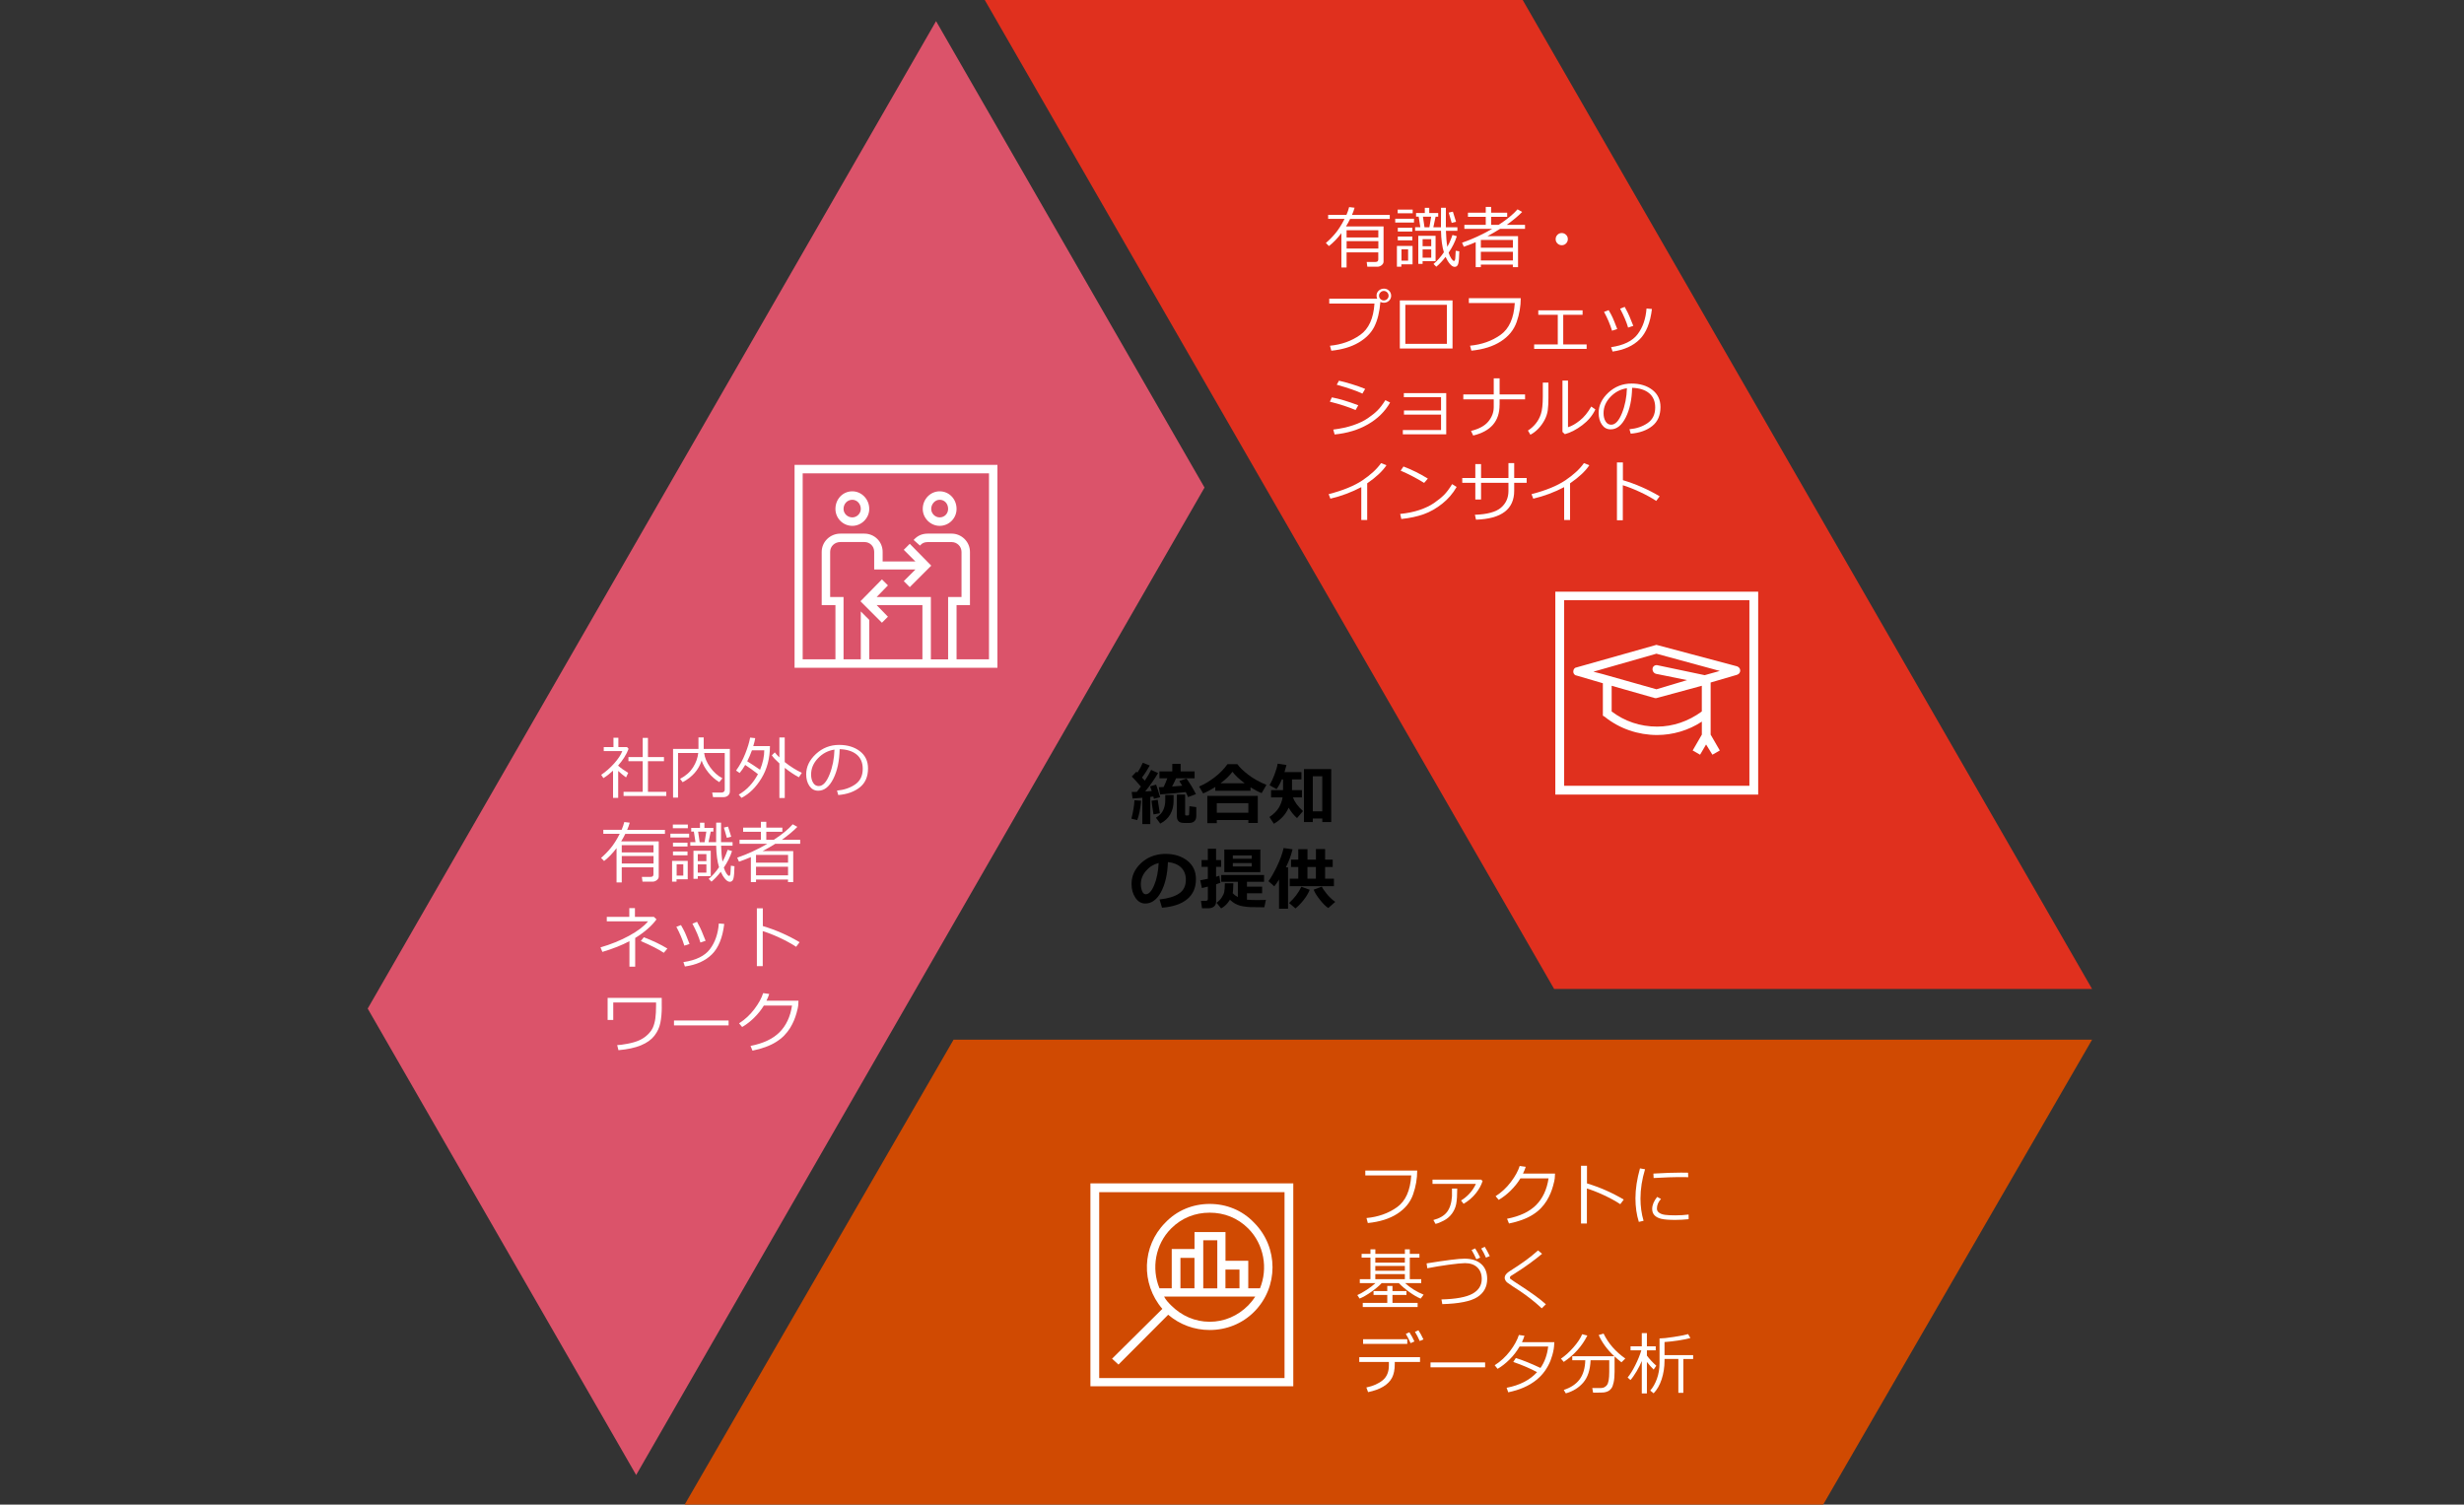 <?xml version="1.0" encoding="utf-8"?>
<!-- Generator: Adobe Illustrator 26.5.0, SVG Export Plug-In . SVG Version: 6.00 Build 0)  -->
<svg version="1.1" xmlns="http://www.w3.org/2000/svg" xmlns:xlink="http://www.w3.org/1999/xlink" x="0px" y="0px"
	 viewBox="0 0 583 356" style="enable-background:new 0 0 583 356;" xml:space="preserve">
<rect x="0" y="0" width="583" height="356" fill="#333333" stroke="none"/>
<style type="text/css">
	.st0{fill:#D04A02;}
	.st1{fill:#FFFFFF;}
	.st2{fill:#FFB600;}
	.st3{fill:#E0301E;}
	.st4{fill:#EB8C00;}
	.st5{fill:#DB536A;}
	.st6{fill:#D93954;}
	.st7{fill:#7D7D7D;}
	.st8{fill:#464646;}
	.st9{fill:#2D2D2D;}
	.st10{fill:#DEDEDE;}
	.st11{fill-rule:evenodd;clip-rule:evenodd;fill:#FFFFFF;}
</style>
<g id="template">
</g>
<g id="object">
	<g>
		<polygon class="st3" points="495,234 360.28,0 233,0 367.72,234 		"/>
	</g>
	<g>
		<polygon class="st0" points="162,356 431.38,356 495,246 225.62,246 		"/>
	</g>
	<g>
		<polygon class="st5" points="150.52,349 285,115.36 221.48,5 87,238.64 		"/>
	</g>
	<g>
		<path class="st11" d="M258,280c0,48,0,48,0,48c48,0,48,0,48,0c0-48,0-48,0-48H258L258,280L258,280z M303.93,326.06
			c-43.85,0-43.85,0-43.85,0c0-43.98,0-43.98,0-43.98c43.85,0,43.85,0,43.85,0V326.06L303.93,326.06L303.93,326.06z M264.64,322.87
			c11.76-11.79,11.76-11.79,11.76-11.79c2.77,2.36,6.22,3.61,9.82,3.61c4.01,0,7.75-1.53,10.51-4.3c5.81-5.83,5.81-15.26,0-21.09
			c-2.77-2.91-6.5-4.44-10.51-4.44s-7.75,1.53-10.51,4.44c-5.53,5.55-5.81,14.43-0.69,20.39c-11.9,11.79-11.9,11.79-11.9,11.79
			L264.64,322.87L264.64,322.87L264.64,322.87z M295.35,308.86c-2.49,2.5-5.67,3.88-9.13,3.88s-6.64-1.39-9.13-3.88
			c-0.55-0.55-1.24-1.25-1.66-2.08c1.8,0,1.8,0,1.8,0c5.39,0,5.39,0,5.39,0c2.07,0,2.07,0,2.07,0c3.32,0,3.32,0,3.32,0
			c1.94,0,1.94,0,1.94,0c5.39,0,5.39,0,5.39,0c1.66,0,1.66,0,1.66,0C296.46,307.61,295.9,308.3,295.35,308.86L295.35,308.86z
			 M284.7,295.54c0-2.08,0-2.08,0-2.08c3.32,0,3.32,0,3.32,0c0,4.86,0,4.86,0,4.86c0,6.52,0,6.52,0,6.52c-3.32,0-3.32,0-3.32,0
			V295.54L284.7,295.54L284.7,295.54z M293.27,304.83c-3.32,0-3.32,0-3.32,0c0-4.44,0-4.44,0-4.44c3.32,0,3.32,0,3.32,0V304.83
			L293.27,304.83L293.27,304.83z M282.62,304.83c-3.32,0-3.32,0-3.32,0c0-7.21,0-7.21,0-7.21c3.32,0,3.32,0,3.32,0V304.83
			L282.62,304.83L282.62,304.83z M277.09,290.68c2.49-2.5,5.67-3.75,9.13-3.75s6.64,1.25,9.13,3.75c3.73,3.75,4.7,9.43,2.77,14.15
			c-2.77,0-2.77,0-2.77,0c0-6.52,0-6.52,0-6.52c-5.39,0-5.39,0-5.39,0c0-6.8,0-6.8,0-6.8c-7.33,0-7.33,0-7.33,0
			c0,4.02,0,4.02,0,4.02c-5.39,0-5.39,0-5.39,0c0,9.29,0,9.29,0,9.29c-2.9,0-2.9,0-2.9,0C272.39,300.12,273.35,294.43,277.09,290.68
			L277.09,290.68z"/>
	</g>
	<g>
		<path class="st11" d="M368,140c0,48,0,48,0,48c48,0,48,0,48,0c0-48,0-48,0-48H368L368,140L368,140z M413.92,185.92
			c-43.83,0-43.83,0-43.83,0c0-43.92,0-43.92,0-43.92c43.83,0,43.83,0,43.83,0V185.92L413.92,185.92L413.92,185.92z M373,159.83
			c6.25,1.83,6.25,1.83,6.25,1.83c0,7.67,0,7.67,0,7.67c0.42,0.25,0.42,0.25,0.42,0.25c3.5,2.83,7.92,4.33,12.42,4.33
			c3.67,0,7.42-1.08,10.58-3.17c0,3.08,0,3.08,0,3.08c-2.17,3.75-2.17,3.75-2.17,3.75c1.75,1,1.75,1,1.75,1
			c1.42-2.42,1.42-2.42,1.42-2.42c1.5,2.42,1.5,2.42,1.5,2.42c1.75-1,1.75-1,1.75-1c-2.17-3.75-2.17-3.75-2.17-3.75
			c0-4.5,0-4.5,0-4.5c0-7.83,0-7.83,0-7.83c6.25-1.83,6.25-1.83,6.25-1.83c0.5-0.17,0.75-0.58,0.75-1c0-0.5-0.33-0.83-0.75-1
			c-19.08-5.08-19.08-5.08-19.08-5.08C373,157.92,373,157.92,373,157.92c-0.5,0.08-0.75,0.5-0.75,1
			C372.25,159.33,372.5,159.75,373,159.83L373,159.83z M392.08,171.92c-4,0-7.67-1.25-10.75-3.58c0-6.08,0-6.08,0-6.08
			c10.25,2.92,10.25,2.92,10.25,2.92l0,0c0.33,0,0.33,0,0.33,0c10.75-2.92,10.75-2.92,10.75-2.92c0,6.08,0,6.08,0,6.08
			C399.5,170.67,395.83,171.92,392.08,171.92L392.08,171.92z M391.92,154.67c15,4.08,15,4.08,15,4.08c-3.58,1-3.58,1-3.58,1
			c-11.08-2.33-11.08-2.33-11.08-2.33c-0.58-0.17-1.17,0.17-1.25,0.75c-0.08,0.58,0.25,1.08,0.75,1.25c7.42,1.5,7.42,1.5,7.42,1.5
			c-7.25,2.17-7.25,2.17-7.25,2.17c-12.67-3.58-12.67-3.58-12.67-3.58l0,0c-2.25-0.58-2.25-0.58-2.25-0.58L391.92,154.67
			L391.92,154.67L391.92,154.67z"/>
	</g>
	<g>
		<path class="st11" d="M188,110c0,48,0,48,0,48c48,0,48,0,48,0c0-48,0-48,0-48H188L188,110L188,110z M226.33,143.17
			c3.17,0,3.17,0,3.17,0c0-12.58,0-12.58,0-12.58c0-2.42-2-4.33-4.33-4.33c-5.67,0-5.67,0-5.67,0c-1.33,0-2.42,0.5-3.25,1.42
			c-0.08,0.08-0.08,0.08-0.08,0.08c1.5,1.33,1.5,1.33,1.5,1.33c0.08-0.08,0.08-0.08,0.08-0.08c0.42-0.5,1-0.75,1.75-0.75
			c5.67,0,5.67,0,5.67,0c1.25,0,2.33,1,2.33,2.33c0,10.67,0,10.67,0,10.67c-3.17,0-3.17,0-3.17,0c0,14.75,0,14.75,0,14.75
			c-4.08,0-4.08,0-4.08,0c0-14.75,0-14.75,0-14.75c-12.83,0-12.83,0-12.83,0c2.67-2.75,2.67-2.75,2.67-2.75
			c-1.42-1.42-1.42-1.42-1.42-1.42c-5.08,5.17-5.08,5.17-5.08,5.17c5.08,5.08,5.08,5.08,5.08,5.08c1.42-1.42,1.42-1.42,1.42-1.42
			c-2.67-2.75-2.67-2.75-2.67-2.75c10.83,0,10.83,0,10.83,0c0,12.83,0,12.83,0,12.83c-12.58,0-12.58,0-12.58,0c0-9.33,0-9.33,0-9.33
			c-2-2-2-2-2-2c0,11.33,0,11.33,0,11.33c-4.08,0-4.08,0-4.08,0c0-14.75,0-14.75,0-14.75c-3.17,0-3.17,0-3.17,0
			c0-10.67,0-10.67,0-10.67c0-1.33,1.08-2.33,2.42-2.33c5.67,0,5.67,0,5.67,0c1.33,0,2.33,1,2.33,2.33c0,4.17,0,4.17,0,4.17
			c9.75,0,9.75,0,9.75,0c-2.75,2.75-2.75,2.75-2.75,2.75c1.42,1.42,1.42,1.42,1.42,1.42c5.08-5.08,5.08-5.08,5.08-5.08
			c-5.08-5.17-5.08-5.17-5.08-5.17c-1.42,1.42-1.42,1.42-1.42,1.42c2.75,2.75,2.75,2.75,2.75,2.75c-7.75,0-7.75,0-7.75,0
			c0-2.25,0-2.25,0-2.25c0-2.42-1.92-4.33-4.33-4.33c-5.67,0-5.67,0-5.67,0c-2.42,0-4.42,1.92-4.42,4.33c0,12.58,0,12.58,0,12.58
			c3.25,0,3.25,0,3.25,0c0,12.83,0,12.83,0,12.83c-7.75,0-7.75,0-7.75,0c0-44,0-44,0-44c44.08,0,44.08,0,44.08,0c0,44,0,44,0,44
			c-7.67,0-7.67,0-7.67,0V143.17L226.33,143.17L226.33,143.17z M201.67,116.25c-2.25,0-4,1.83-4,4.17c0,2.17,1.75,4,4,4
			c2.17,0,4-1.83,4-4C205.67,118.08,203.83,116.25,201.67,116.25L201.67,116.25z M201.67,122.42c-1.17,0-2.08-0.92-2.08-2
			c0-1.25,0.92-2.17,2.08-2.17c1.08,0,2,0.92,2,2.17C203.67,121.5,202.75,122.42,201.67,122.42L201.67,122.42z M222.33,116.25
			c-2.17,0-4,1.83-4,4.17c0,2.17,1.83,4,4,4c2.25,0,4-1.83,4-4C226.33,118.08,224.58,116.25,222.33,116.25L222.33,116.25z
			 M224.33,120.42c0,1.08-0.83,2-2,2c-1.08,0-2-0.92-2-2c0-1.17,0.92-2.17,2-2.17C223.5,118.25,224.33,119.17,224.33,120.42
			L224.33,120.42z"/>
	</g>
	<g>
		<path class="st1" d="M326.12,59.71h-7.51v3.58h-1.23v-8.12c-0.94,1.26-1.93,2.27-2.95,3.05l-0.72-0.73
			c0.79-0.67,1.55-1.44,2.28-2.32c0.73-0.88,1.44-2,2.14-3.38h-3.88v-0.95h4.33c0.28-0.65,0.49-1.26,0.63-1.84l1.29,0.15
			c-0.15,0.55-0.35,1.12-0.61,1.7h8.94v0.95h-9.38c-0.31,0.62-0.63,1.22-0.98,1.78h8.89v8.32c0,0.32-0.15,0.6-0.45,0.84
			c-0.3,0.24-0.63,0.37-0.99,0.37h-2.4l-0.15-1.13h2.07c0.45,0,0.67-0.2,0.67-0.59V59.71z M326.12,56.18v-1.7h-7.51v1.7H326.12z
			 M318.62,58.81h7.51v-1.76h-7.51V58.81z"/>
		<path class="st1" d="M330.12,52.66v-0.9h4.44v0.9H330.12z M331.57,62.55v0.55h-1.05v-4.91h3.7v4.36H331.57z M330.7,50.47V49.6
			h3.55v0.87H330.7z M330.73,54.79v-0.9h3.44v0.9H330.73z M330.73,56.87v-0.9h3.44v0.9H330.73z M333.17,59h-1.57v2.68h1.57V59z
			 M342.76,59.78c0.17,0.56,0.38,1.03,0.63,1.4c0.25,0.37,0.46,0.56,0.63,0.56c0.14,0,0.24-0.14,0.29-0.41
			c0,0.01,0.02-0.23,0.05-0.71s0.06-0.9,0.07-1.29l0.85,0.13c-0.02,1.36-0.1,2.32-0.23,2.86s-0.42,0.82-0.86,0.82
			c-0.36,0-0.73-0.22-1.11-0.66s-0.73-1-1.05-1.7c-0.68,0.9-1.41,1.68-2.19,2.33l-0.66-0.66c0.84-0.68,1.66-1.6,2.45-2.76
			c-0.41-1.33-0.64-3.03-0.68-5.09h-6.12v-0.84h1.23l-0.39-2.5h-0.62V50.4h2.07v-1.22h1.05v1.22h2.12v0.88h-0.62l-0.53,2.5h1.8
			v-1.16c0-1.89,0-3.04,0.02-3.46h1.15l-0.01,4.62h2.73v0.84h-2.71c0.04,1.48,0.15,2.74,0.33,3.77l0.02-0.03
			c0.07-0.09,0.22-0.39,0.45-0.88s0.48-1.12,0.75-1.89l1.03,0.3C344.28,57.21,343.63,58.5,342.76,59.78z M336.6,61.8v0.63h-1.02
			v-6.64h4.09v6.01H336.6z M338.64,56.59h-2.04v1.66h2.04V56.59z M338.64,59.02h-2.04v1.96h2.04V59.02z M336.68,51.28l0.37,2.5h1.16
			l0.41-2.5H336.68z M343.48,52.74l-0.7-2.43l0.98-0.23l0.75,2.4L343.48,52.74z"/>
		<path class="st1" d="M357.96,62.6h-7.58v0.62h-1.22v-5.92c-0.81,0.35-1.75,0.71-2.81,1.08l-0.42-0.95
			c2.41-0.83,4.79-1.92,7.13-3.28h-6.58V53.2h5.06v-1.9h-4.21v-0.98h4.21v-1.37h1.27v1.37h3.8v0.98h-3.8v1.9h1.78
			c1.98-1.29,3.47-2.51,4.47-3.67l1.09,0.62c-0.79,0.83-1.95,1.8-3.46,2.92l-0.18,0.13h4.32v0.95h-5.9c-1.1,0.68-2.1,1.26-3,1.73
			h7.25v7.34h-1.23V62.6z M357.96,58.61v-1.83h-7.58v1.83H357.96z M350.38,61.62h7.58v-2.05h-7.58V61.62z"/>
		<path class="st1" d="M368.08,56.58c0-0.4,0.14-0.73,0.42-1.02s0.62-0.42,1.02-0.42s0.73,0.14,1.02,0.42s0.42,0.62,0.42,1.02
			c0,0.4-0.14,0.73-0.42,1.02s-0.62,0.42-1.02,0.42s-0.73-0.14-1.02-0.42S368.08,56.98,368.08,56.58z"/>
		<path class="st1" d="M326.61,71.44c-0.19,2.37-0.67,4.31-1.42,5.82c-0.75,1.51-2,2.78-3.74,3.8c-1.74,1.02-3.89,1.66-6.45,1.92
			l-0.32-1.18c2.72-0.26,5.1-1.11,7.14-2.55s3.16-3.91,3.39-7.42h-10.7v-1.16h11.35c-0.1-0.21-0.16-0.46-0.16-0.73
			c0-0.46,0.17-0.85,0.5-1.16c0.34-0.32,0.75-0.48,1.25-0.49c0.47,0,0.87,0.16,1.2,0.48c0.33,0.32,0.5,0.72,0.51,1.2
			c0,0.46-0.17,0.85-0.5,1.17c-0.33,0.32-0.74,0.48-1.21,0.49C327.14,71.63,326.86,71.57,326.61,71.44z M327.42,71.08
			c0.3,0,0.57-0.11,0.79-0.32c0.23-0.21,0.34-0.47,0.34-0.78c0-0.31-0.11-0.58-0.33-0.8c-0.22-0.22-0.49-0.34-0.8-0.34
			c-0.3,0-0.57,0.11-0.79,0.33c-0.22,0.22-0.34,0.48-0.34,0.79c0,0.3,0.11,0.57,0.33,0.79C326.85,70.97,327.11,71.08,327.42,71.08z"
			/>
		<path class="st1" d="M343.68,82.46h-12.47V71.08h12.47V82.46z M342.35,81.36v-9.24h-9.84v9.24H342.35z"/>
		<path class="st1" d="M359.82,70.56c0,1.89-0.32,3.77-0.97,5.63c-0.65,1.86-1.89,3.39-3.73,4.58s-4.17,1.92-6.98,2.2l-0.32-1.18
			c2.77-0.26,5.17-1.11,7.2-2.55c2.04-1.44,3.17-3.95,3.39-7.54h-10.87v-1.15H359.82z"/>
		<path class="st1" d="M375.41,82.55h-12.42v-1.05h5.59v-7.02h-4.61v-1.05h10.48v1.05h-4.58v7.02h5.54V82.55z"/>
		<path class="st1" d="M382.65,77.85l-1.23,0.4c-0.44-1.45-1.07-2.93-1.89-4.46l1.09-0.41c0.45,0.78,0.77,1.38,0.95,1.79
			C381.76,75.58,382.12,76.47,382.65,77.85z M390.86,73.11c-0.39,3.25-1.36,5.65-2.91,7.19c-1.55,1.54-3.68,2.5-6.4,2.88l-0.35-1.04
			c2.97-0.43,5.06-1.45,6.28-3.07c1.22-1.62,1.92-3.64,2.1-6.07L390.86,73.11z M386.45,77.1l-1.23,0.41
			c-0.36-1.27-0.99-2.76-1.89-4.47l1.09-0.43c0.59,1.09,0.96,1.82,1.1,2.2C385.66,75.19,385.97,75.95,386.45,77.1z"/>
		<path class="st1" d="M321.38,95.89l-0.64,1.13c-1.62-0.7-3.65-1.36-6.09-1.98l0.48-1.02C316.89,94.35,318.97,94.98,321.38,95.89z
			 M328.91,95.24c-1.21,2.12-2.95,3.84-5.24,5.16s-4.92,2.11-7.89,2.4l-0.32-1.16c1.77-0.22,3.34-0.56,4.72-1.03
			s2.53-1.02,3.46-1.66c0.93-0.64,1.69-1.24,2.27-1.82c0.58-0.57,1.21-1.39,1.88-2.45L328.91,95.24z M323.01,92.02l-0.66,1.11
			c-1.3-0.62-3.32-1.33-6.07-2.1l0.53-0.95c0.73,0.15,1.71,0.41,2.93,0.78S322.04,91.62,323.01,92.02z"/>
		<path class="st1" d="M342.19,102.76h-10.27v-1.01h9.04V98.1h-8.77v-0.98h8.77v-3.14h-8.8v-0.96h10.03V102.76z"/>
		<path class="st1" d="M354.81,95.81c0,3.83-2.08,6.24-6.24,7.24l-0.52-1.09c1.88-0.46,3.25-1.2,4.1-2.23
			c0.85-1.03,1.28-2.16,1.28-3.39V94.5h-7.2v-1.17h7.2v-3.82h1.39v3.82h6.02v1.17h-6.02V95.81z"/>
		<path class="st1" d="M366.37,94.1c0,1.23-0.05,2.23-0.16,3s-0.36,1.53-0.75,2.27s-0.88,1.42-1.46,2.04
			c-0.59,0.61-1.22,1.1-1.9,1.45l-0.58-0.99c0.65-0.4,1.25-0.93,1.8-1.59s0.98-1.43,1.27-2.33c0.3-0.9,0.45-2.27,0.45-4.12v-3.3
			h1.33V94.1z M377.48,96.88c-0.67,1.42-1.7,2.66-3.09,3.71s-2.77,1.77-4.13,2.14l-0.57-0.53V90.05h1.31v11.03
			c0.86-0.25,1.79-0.78,2.8-1.59c1.01-0.8,1.91-1.9,2.7-3.3L377.48,96.88z"/>
		<path class="st1" d="M385.84,102.61l-0.3-1.05c1.68-0.15,3.11-0.64,4.3-1.46c1.19-0.82,1.79-2.05,1.79-3.69
			c0-1.46-0.48-2.59-1.44-3.38s-2.3-1.22-4.02-1.27c-0.06,2.8-0.56,5.14-1.51,7.02s-2.14,2.81-3.56,2.81
			c-0.89,0-1.58-0.38-2.09-1.13c-0.51-0.75-0.76-1.67-0.76-2.75c0-1.79,0.77-3.39,2.31-4.82c1.54-1.42,3.37-2.14,5.48-2.14
			c1.98,0,3.62,0.5,4.91,1.49s1.93,2.35,1.93,4.07c0,1.96-0.65,3.46-1.95,4.49C389.62,101.84,387.93,102.44,385.84,102.61z
			 M384.94,91.86c-1.51,0.23-2.81,0.91-3.9,2.05c-1.09,1.14-1.63,2.42-1.63,3.86c0,0.76,0.16,1.41,0.48,1.93
			c0.32,0.53,0.76,0.79,1.33,0.79c0.97,0,1.82-0.91,2.55-2.73S384.88,93.98,384.94,91.86z"/>
		<path class="st1" d="M323.48,123.04h-1.39v-7.78c-2.29,1.21-4.72,2.12-7.31,2.73l-0.41-1.07c3.38-0.87,6.05-1.96,8-3.27
			s3.42-2.67,4.4-4.07l1.28,0.5c-0.95,1.42-2.47,2.84-4.56,4.28V123.04z"/>
		<path class="st1" d="M344.65,115.22c-0.88,1.53-2.01,2.85-3.41,3.96c-1.4,1.11-2.85,1.94-4.36,2.48
			c-1.51,0.54-3.28,0.93-5.32,1.14l-0.27-1.2c1.7-0.17,3.22-0.48,4.56-0.93c1.34-0.45,2.48-0.99,3.42-1.63
			c0.93-0.64,1.72-1.27,2.36-1.9c0.64-0.63,1.29-1.49,1.95-2.59L344.65,115.22z M337.84,113.24l-0.88,1.02
			c-1.86-1.15-3.71-2.11-5.56-2.9l0.67-0.98C334.01,111.11,335.93,112.06,337.84,113.24z"/>
		<path class="st1" d="M350.43,118.18h-1.36v-3.95h-3.09v-1.13h3.09v-3.3h1.36v3.3h6.48v-3.52h1.36v3.52h2.95v1.13h-2.95v1.89
			c0,4.36-3.01,6.65-9.04,6.84l-0.26-1.16c2.92-0.1,4.97-0.66,6.16-1.67s1.78-2.33,1.78-3.98v-1.92h-6.48V118.18z"/>
		<path class="st1" d="M371.48,123.04h-1.39v-7.78c-2.29,1.21-4.72,2.12-7.31,2.73l-0.41-1.07c3.38-0.87,6.05-1.96,8-3.27
			s3.42-2.67,4.4-4.07l1.28,0.5c-0.95,1.42-2.47,2.84-4.56,4.28V123.04z"/>
		<path class="st1" d="M392.69,117.43l-0.82,1.09c-1.08-0.72-2.38-1.43-3.88-2.13c-1.5-0.7-2.85-1.22-4.02-1.58v8.29h-1.39v-13.68
			h1.41v4.19C387.07,114.53,389.97,115.81,392.69,117.43z"/>
	</g>
	<g>
		<path class="st1" d="M335.32,276.97c0,1.89-0.32,3.77-0.97,5.63c-0.65,1.86-1.89,3.39-3.73,4.58s-4.17,1.92-6.98,2.2l-0.32-1.18
			c2.77-0.26,5.17-1.11,7.2-2.55c2.04-1.44,3.17-3.95,3.39-7.54h-10.87v-1.15H335.32z"/>
		<path class="st1" d="M350.79,279.44c-0.3,0.97-0.83,1.94-1.59,2.9c-0.76,0.96-1.73,1.8-2.9,2.5l-0.61-0.8
			c0.67-0.38,1.32-0.91,1.96-1.59c0.64-0.68,1.16-1.46,1.56-2.33h-10.27v-1.01h11.5L350.79,279.44z M344.79,281.21
			c0,1.59-0.08,2.81-0.24,3.65c-0.16,0.84-0.5,1.6-1.01,2.3c-0.51,0.69-1.16,1.25-1.96,1.66s-1.44,0.67-1.93,0.76l-0.5-0.91
			c1.46-0.39,2.53-1.01,3.21-1.88c0.68-0.87,1.08-2.12,1.19-3.77v-1.8H344.79z"/>
		<path class="st1" d="M361,276.08c-0.15,0.5-0.37,1.03-0.65,1.6h7.58l-0.06,1.09c-0.02,0.31-0.15,0.92-0.4,1.82
			c-0.16,0.58-0.36,1.16-0.6,1.74c-0.24,0.58-0.55,1.19-0.93,1.81s-0.85,1.21-1.39,1.77c-0.54,0.55-1.18,1.06-1.9,1.51
			c-0.72,0.46-1.56,0.86-2.51,1.21s-1.98,0.64-3.1,0.86l-0.46-1.12c3-0.58,5.29-1.66,6.86-3.23c1.57-1.57,2.56-3.67,2.96-6.32h-6.66
			c-0.61,1.01-1.38,1.97-2.29,2.87c-0.91,0.9-1.86,1.64-2.85,2.21l-0.73-0.87c1.38-0.88,2.58-1.99,3.61-3.35
			c1.03-1.36,1.72-2.62,2.09-3.8L361,276.08z"/>
		<path class="st1" d="M384.19,283.83l-0.82,1.09c-1.08-0.72-2.38-1.43-3.88-2.13c-1.5-0.7-2.85-1.22-4.02-1.58v8.29h-1.39v-13.68
			h1.41V280C378.57,280.93,381.47,282.21,384.19,283.83z"/>
		<path class="st1" d="M388.88,288.85l-1.12,0.26c-0.54-1.71-0.8-3.57-0.8-5.58c0-2.19,0.36-4.55,1.07-7.08l1.2,0.21
			c-0.72,2.37-1.08,4.68-1.08,6.93C388.15,285.44,388.39,287.19,388.88,288.85z M399.55,288.47c-1.09,0.11-2.15,0.17-3.2,0.17
			c-1.45,0-2.53-0.08-3.25-0.25c-0.72-0.17-1.26-0.45-1.63-0.84s-0.55-0.89-0.55-1.51c0-0.9,0.39-1.84,1.17-2.84l0.91,0.48
			c-0.64,0.7-0.96,1.46-0.96,2.28c0,0.41,0.17,0.73,0.52,0.98s0.81,0.42,1.39,0.5c0.58,0.08,1.41,0.12,2.47,0.12
			c1.08,0,2.12-0.06,3.12-0.19V288.47z M399.45,278.53c-0.83-0.02-1.61-0.02-2.34-0.02c-1.08,0-3.03,0.07-5.85,0.22
			c0-0.23-0.02-0.59-0.05-1.05c2.68-0.16,4.86-0.23,6.54-0.23c0.83,0,1.39,0.01,1.66,0.02v0.07
			C399.41,277.77,399.43,278.1,399.45,278.53z"/>
		<path class="st1" d="M321.69,307.25l-0.54-0.82c0.64-0.28,1.37-0.69,2.21-1.24c0.84-0.55,1.53-1.08,2.09-1.6h-3.71v-0.93h2.52
			v-5.09h-2.09v-0.9h2.09v-1.06h1.16v1.06h6.99v-1.06h1.16v1.06h2.28v0.9h-2.28v5.09h2.7v0.93h-3.82c1.29,1.16,2.75,2.07,4.39,2.74
			l-0.7,0.93c-0.77-0.31-1.66-0.82-2.67-1.55c-1.01-0.72-1.84-1.43-2.5-2.12h-4.05c-0.62,0.67-1.46,1.37-2.5,2.1
			S322.46,306.95,321.69,307.25z M322.44,309.25v-0.97h5.8v-1.88h-3.25v-0.93h3.25v-1.2h1.23v1.2h3.31v0.93h-3.31v1.88h5.95v0.97
			H322.44z M325.41,297.58v1.17h6.99v-1.17H325.41z M325.41,299.54v1.14h6.99v-1.14H325.41z M325.41,301.46v1.21h6.99v-1.21H325.41z
			"/>
		<path class="st1" d="M341.26,308.57l-0.2-1.11c3.45-0.09,5.9-0.55,7.35-1.36s2.18-1.97,2.18-3.47c0-1.17-0.35-2.09-1.06-2.76
			c-0.71-0.67-1.67-1-2.89-1c-0.78,0.01-2.06,0.13-3.82,0.37c-1.77,0.24-3.47,0.52-5.11,0.84l-0.17-1.15
			c4.65-0.75,7.64-1.12,8.97-1.12c1.68,0,2.99,0.42,3.94,1.25s1.43,2.02,1.43,3.55c0,1.85-0.77,3.29-2.32,4.29
			S345.24,308.46,341.26,308.57z M350.22,297.55l-0.9,0.41c-0.38-0.84-0.75-1.58-1.13-2.2l0.84-0.38
			C349.48,296.08,349.88,296.81,350.22,297.55z M352.49,297.2l-0.9,0.37c-0.35-0.81-0.72-1.53-1.12-2.16l0.83-0.41
			C351.66,295.57,352.06,296.3,352.49,297.2z"/>
		<path class="st1" d="M365.77,308.6l-0.98,0.96c-1.6-1.5-3.38-2.9-5.34-4.21c-0.36-0.22-0.88-0.56-1.56-1.01
			c-0.68-0.45-1.11-0.75-1.29-0.9c-0.17-0.15-0.32-0.32-0.42-0.52c-0.11-0.19-0.16-0.39-0.16-0.59c0-0.49,0.32-0.96,0.96-1.41
			c1.85-1.19,3.25-2.12,4.17-2.81c0.93-0.68,1.85-1.44,2.76-2.25l0.96,0.8c-1.86,1.56-4.04,3.13-6.52,4.7
			c-0.48,0.28-0.79,0.47-0.91,0.57c-0.12,0.1-0.18,0.23-0.18,0.37c0,0.12,0.04,0.22,0.11,0.3c0.08,0.07,0.39,0.29,0.95,0.66
			c2.09,1.35,3.65,2.4,4.67,3.14C364.03,307.14,364.95,307.87,365.77,308.6z"/>
		<path class="st1" d="M330.01,322.77c0,1.33-0.22,2.4-0.65,3.22s-1.12,1.52-2.06,2.09c-0.94,0.57-2.14,1.01-3.6,1.31l-0.41-1.1
			c1.64-0.35,2.93-0.93,3.89-1.73s1.44-1.97,1.44-3.5v-0.81h-7.01v-1.14h14.38v1.14h-5.98V322.77z M332.97,317.97h-10.45v-1.09
			h10.45V317.97z M334.66,317.4l-0.9,0.4c-0.38-0.85-0.75-1.58-1.13-2.19l0.84-0.38C333.94,315.94,334.34,316.67,334.66,317.4z
			 M336.8,316.92l-0.89,0.37c-0.34-0.8-0.72-1.52-1.12-2.16l0.82-0.38C336.01,315.36,336.41,316.09,336.8,316.92z"/>
		<path class="st1" d="M351.39,323.52h-12.92v-1.16h12.92V323.52z"/>
		<path class="st1" d="M360.7,316.05c-0.17,0.53-0.36,1.04-0.59,1.52h7.66c-0.04,0.76-0.09,1.31-0.15,1.64
			c-0.17,0.97-0.43,1.88-0.76,2.73c-0.34,0.85-0.78,1.66-1.33,2.44s-1.24,1.51-2.08,2.18s-1.81,1.25-2.91,1.73s-2.33,0.86-3.68,1.14
			l-0.38-1.07c3.07-0.58,5.47-1.81,7.2-3.69c-1.56-0.85-3.43-1.66-5.63-2.42l0.61-0.93c1.59,0.49,3.54,1.27,5.83,2.35
			c0.98-1.4,1.59-3.09,1.82-5.07h-6.77c-0.66,1.14-1.45,2.17-2.39,3.09c-0.94,0.93-1.88,1.66-2.81,2.19l-0.69-0.85
			c1.41-0.9,2.61-2.01,3.62-3.33c1.01-1.33,1.71-2.6,2.11-3.83L360.7,316.05z"/>
		<path class="st1" d="M370,322.24l-0.67-0.77c0.99-0.66,1.98-1.55,2.96-2.67s1.67-2.15,2.06-3.11l1.23,0.31
			C374.33,318.5,372.47,320.58,370,322.24z M370.48,329.68l-0.48-0.81c1.66-0.54,2.91-1.37,3.75-2.5c0.84-1.13,1.29-2.64,1.34-4.52
			h-3.08v-0.95h9.95c-1.67-1.55-2.9-3.22-3.7-5.02l1.16-0.34c1.12,2.32,2.84,4.29,5.14,5.9l-0.91,0.89
			c-0.59-0.46-1.13-0.92-1.63-1.38v3.62c0,0.99-0.07,1.82-0.21,2.48c-0.14,0.66-0.32,1.14-0.54,1.44s-0.48,0.53-0.79,0.68
			s-0.63,0.25-0.96,0.29c-0.33,0.04-0.99,0.05-1.96,0.05h-0.62l-0.2-1.09h2.05c0.59,0,1.07-0.24,1.43-0.71
			c0.36-0.47,0.54-1.52,0.54-3.12v-2.74h-4.41c-0.1,2.29-0.68,4.05-1.74,5.28S372.18,329.21,370.48,329.68z"/>
		<path class="st1" d="M385.78,326.53l-0.67-0.6c0.57-0.68,1.18-1.65,1.81-2.91s1.11-2.44,1.43-3.52h-2.55v-0.95h2.66v-3.12h1.21
			v3.12h2.09v0.95h-2.09v1.25c0.64,0.85,1.38,1.65,2.22,2.39l-0.62,0.91c-0.52-0.49-1.05-1.09-1.6-1.81v7.46h-1.21v-7.67
			c-0.27,0.69-0.68,1.5-1.23,2.44C386.66,325.41,386.18,326.1,385.78,326.53z M397.11,329.54v-8h-3.27v0.38
			c0,1.58-0.23,3.05-0.68,4.43c-0.45,1.37-1.09,2.48-1.9,3.32l-0.8-0.65c0.63-0.71,1.16-1.63,1.57-2.76s0.63-2.37,0.63-3.73v-5.84
			c0.7,0,1.83-0.12,3.37-0.36c1.54-0.24,2.67-0.46,3.39-0.67l0.54,0.93c-0.57,0.18-1.52,0.37-2.84,0.57
			c-1.32,0.2-2.41,0.33-3.28,0.38v3.09h6.77v0.93h-2.32v8H397.11z"/>
	</g>
	<g>
		<path class="st1" d="M145.05,188.78v-6.43c-0.76,0.7-1.52,1.29-2.28,1.76l-0.52-0.78c1.1-0.74,2.12-1.64,3.07-2.7
			c0.95-1.06,1.59-2.03,1.92-2.92h-4.39v-0.95h2.3v-2.2h1.16v2.2h2.04l0.38,0.42c-0.5,1.32-1.32,2.63-2.46,3.93v0.06
			c0.63,0.57,1.42,1.13,2.37,1.69l-0.51,1.08c-0.66-0.47-1.28-0.98-1.86-1.53v6.37H145.05z M147.54,188.34v-0.98h4.53v-7.25h-3.38
			v-0.98h3.38v-4.54h1.24v4.54h3.79v0.98h-3.79v7.25h4.34v0.98H147.54z"/>
		<path class="st1" d="M171.06,188.62h-2.35l-0.2-1.09h2.19c0.21,0,0.4-0.06,0.55-0.18c0.15-0.12,0.23-0.28,0.23-0.47v-8.71h-4.87
			c0.13,1.11,0.61,2.24,1.43,3.39c0.83,1.15,1.79,2.02,2.89,2.59l-0.75,0.91c-0.98-0.6-1.84-1.36-2.58-2.28
			c-0.74-0.92-1.27-1.86-1.59-2.83c-0.69,2.18-2.18,3.89-4.49,5.13l-0.61-0.8c1.36-0.71,2.38-1.62,3.07-2.71s1.1-2.23,1.23-3.41
			h-4.78v10.57h-1.18v-11.52h6.01v-2.73h1.24v2.73h6.19v10.02c0,0.42-0.15,0.76-0.44,1.01
			C171.97,188.49,171.57,188.62,171.06,188.62z"/>
		<path class="st1" d="M175.44,188.78l-0.65-0.77c1.88-1.07,3.39-2.68,4.55-4.84c-1.14-0.89-2.14-1.61-3.02-2.18
			c-0.43,0.75-0.87,1.38-1.32,1.91l-0.84-0.58c0.89-1.23,1.61-2.57,2.18-4.01s0.95-2.7,1.15-3.79l1.2,0.13
			c-0.07,0.48-0.22,1.11-0.46,1.88h3.95c-0.02,2.92-0.69,5.45-2.01,7.61C178.86,186.3,177.28,187.85,175.44,188.78z M179.84,182.13
			c0.66-1.62,0.99-3.16,0.99-4.61h-2.91c-0.33,0.92-0.71,1.79-1.12,2.61C177.72,180.7,178.73,181.36,179.84,182.13z M184.41,188.83
			v-8.2c-0.88-0.79-1.47-1.43-1.79-1.91l0.7-0.7c0.32,0.4,0.69,0.8,1.09,1.2v-4.72h1.26v5.81c1.34,1.06,2.69,1.91,4.05,2.55
			l-0.7,1.05c-1.07-0.57-2.18-1.31-3.34-2.23v7.14H184.41z"/>
		<path class="st1" d="M198.34,188.11l-0.3-1.05c1.68-0.15,3.11-0.64,4.3-1.46c1.19-0.82,1.79-2.05,1.79-3.69
			c0-1.46-0.48-2.59-1.44-3.38s-2.3-1.22-4.02-1.27c-0.06,2.8-0.56,5.14-1.51,7.02s-2.14,2.81-3.56,2.81
			c-0.89,0-1.58-0.38-2.09-1.13c-0.51-0.75-0.76-1.67-0.76-2.75c0-1.79,0.77-3.39,2.31-4.82c1.54-1.42,3.37-2.14,5.48-2.14
			c1.98,0,3.62,0.5,4.91,1.49s1.93,2.35,1.93,4.07c0,1.96-0.65,3.46-1.95,4.49C202.12,187.34,200.43,187.94,198.34,188.11z
			 M197.44,177.36c-1.51,0.23-2.81,0.91-3.9,2.05c-1.09,1.14-1.63,2.42-1.63,3.86c0,0.76,0.16,1.41,0.48,1.93
			c0.32,0.53,0.76,0.79,1.33,0.79c0.97,0,1.82-0.91,2.55-2.73S197.38,179.48,197.44,177.36z"/>
		<path class="st1" d="M154.62,205.21h-7.51v3.58h-1.23v-8.12c-0.94,1.26-1.93,2.27-2.95,3.05l-0.72-0.73
			c0.79-0.67,1.55-1.44,2.28-2.32c0.73-0.88,1.44-2,2.14-3.38h-3.88v-0.95h4.33c0.28-0.65,0.49-1.26,0.63-1.84l1.29,0.15
			c-0.15,0.55-0.35,1.12-0.61,1.7h8.94v0.95h-9.38c-0.31,0.62-0.63,1.22-0.98,1.78h8.89v8.32c0,0.32-0.15,0.6-0.45,0.84
			c-0.3,0.24-0.63,0.37-0.99,0.37h-2.4l-0.15-1.13h2.07c0.45,0,0.67-0.2,0.67-0.59V205.21z M154.62,201.68v-1.7h-7.51v1.7H154.62z
			 M147.12,204.31h7.51v-1.76h-7.51V204.31z"/>
		<path class="st1" d="M158.62,198.16v-0.9h4.44v0.9H158.62z M160.07,208.05v0.55h-1.05v-4.91h3.7v4.36H160.07z M159.2,195.97v-0.87
			h3.55v0.87H159.2z M159.23,200.29v-0.9h3.44v0.9H159.23z M159.23,202.37v-0.9h3.44v0.9H159.23z M161.67,204.5h-1.57v2.68h1.57
			V204.5z M171.26,205.28c0.17,0.56,0.38,1.03,0.63,1.4c0.25,0.37,0.46,0.56,0.63,0.56c0.14,0,0.24-0.14,0.29-0.41
			c0,0.01,0.02-0.23,0.05-0.71s0.06-0.9,0.07-1.29l0.85,0.13c-0.02,1.36-0.1,2.32-0.23,2.86s-0.42,0.82-0.86,0.82
			c-0.36,0-0.73-0.22-1.11-0.66s-0.73-1-1.05-1.7c-0.68,0.9-1.41,1.68-2.19,2.33l-0.66-0.66c0.84-0.68,1.66-1.6,2.45-2.76
			c-0.41-1.33-0.64-3.03-0.68-5.09h-6.12v-0.84h1.23l-0.39-2.5h-0.62v-0.88h2.07v-1.22h1.05v1.22h2.12v0.88h-0.62l-0.53,2.5h1.8
			v-1.16c0-1.89,0-3.04,0.02-3.46h1.15l-0.01,4.62h2.73v0.84h-2.71c0.04,1.48,0.15,2.74,0.33,3.77l0.02-0.03
			c0.07-0.09,0.22-0.39,0.45-0.88s0.48-1.12,0.75-1.89l1.03,0.3C172.78,202.71,172.13,204,171.26,205.28z M165.1,207.3v0.63h-1.02
			v-6.64h4.09v6.01H165.1z M167.14,202.09h-2.04v1.66h2.04V202.09z M167.14,204.52h-2.04v1.96h2.04V204.52z M165.18,196.78l0.37,2.5
			h1.16l0.41-2.5H165.18z M171.98,198.24l-0.7-2.43l0.98-0.23l0.75,2.4L171.98,198.24z"/>
		<path class="st1" d="M186.46,208.1h-7.58v0.62h-1.22v-5.92c-0.81,0.35-1.75,0.71-2.81,1.08l-0.42-0.95
			c2.41-0.83,4.79-1.92,7.13-3.28h-6.58v-0.95h5.06v-1.9h-4.21v-0.98h4.21v-1.37h1.27v1.37h3.8v0.98h-3.8v1.9h1.78
			c1.98-1.29,3.47-2.51,4.47-3.67l1.09,0.62c-0.79,0.83-1.95,1.8-3.46,2.92l-0.18,0.13h4.32v0.95h-5.9c-1.1,0.68-2.1,1.26-3,1.73
			h7.25v7.34h-1.23V208.1z M186.46,204.11v-1.83h-7.58v1.83H186.46z M178.88,207.12h7.58v-2.05h-7.58V207.12z"/>
		<path class="st1" d="M150.29,228.72h-1.36v-6.03c-1.75,0.94-3.89,1.79-6.4,2.54l-0.45-1.07c2.43-0.7,4.67-1.61,6.72-2.72
			s3.56-2.26,4.54-3.45h-9.77v-1.05h5.33v-2.07h1.33v2.07h4.49l0.61,0.59c-1.1,1.53-2.78,3-5.04,4.41V228.72z M157.91,224.43
			l-0.85,1.01c-1.24-0.83-3.05-1.75-5.44-2.78l0.72-0.9C154.46,222.58,156.32,223.47,157.91,224.43z"/>
		<path class="st1" d="M163.15,223.35l-1.23,0.4c-0.44-1.45-1.07-2.93-1.89-4.46l1.09-0.41c0.45,0.78,0.77,1.38,0.95,1.79
			C162.26,221.08,162.62,221.97,163.15,223.35z M171.36,218.61c-0.39,3.25-1.36,5.65-2.91,7.19c-1.55,1.54-3.68,2.5-6.4,2.88
			l-0.35-1.04c2.97-0.43,5.06-1.45,6.28-3.07c1.22-1.62,1.92-3.64,2.1-6.07L171.36,218.61z M166.95,222.6l-1.23,0.41
			c-0.36-1.27-0.99-2.76-1.89-4.47l1.09-0.43c0.59,1.09,0.96,1.82,1.1,2.2C166.16,220.69,166.47,221.45,166.95,222.6z"/>
		<path class="st1" d="M189.19,222.93l-0.82,1.09c-1.08-0.72-2.38-1.43-3.88-2.13c-1.5-0.7-2.85-1.22-4.02-1.58v8.29h-1.39v-13.68
			h1.41v4.19C183.57,220.03,186.47,221.31,189.19,222.93z"/>
		<path class="st1" d="M156.58,238.26c0,1.38-0.11,2.62-0.33,3.73c-0.22,1.11-0.69,2.14-1.41,3.07s-1.79,1.7-3.2,2.28
			s-3.18,0.96-5.31,1.14l-0.3-1.2c0.46,0,1.26-0.1,2.39-0.31c1.14-0.21,2.09-0.49,2.86-0.84c0.77-0.35,1.43-0.8,2-1.36
			c0.57-0.56,0.98-1.13,1.23-1.72c0.25-0.59,0.44-1.29,0.55-2.1c0.11-0.81,0.17-1.83,0.17-3.07v-0.68H145.1v4.13h-1.33v-5.22h12.8
			V238.26z"/>
		<path class="st1" d="M172.39,242.62h-12.92v-1.16h12.92V242.62z"/>
		<path class="st1" d="M182,235.18c-0.15,0.5-0.37,1.03-0.65,1.6h7.58l-0.06,1.09c-0.02,0.31-0.15,0.92-0.4,1.82
			c-0.16,0.58-0.36,1.16-0.6,1.74c-0.24,0.58-0.55,1.19-0.93,1.81s-0.85,1.21-1.39,1.77c-0.54,0.55-1.18,1.06-1.9,1.51
			c-0.72,0.46-1.56,0.86-2.51,1.21s-1.98,0.64-3.1,0.86l-0.46-1.12c3-0.58,5.29-1.66,6.86-3.23c1.57-1.57,2.56-3.67,2.96-6.32h-6.66
			c-0.61,1.01-1.38,1.97-2.29,2.87c-0.91,0.9-1.86,1.64-2.85,2.21l-0.73-0.87c1.38-0.88,2.58-1.99,3.61-3.35
			c1.03-1.36,1.72-2.62,2.09-3.8L182,235.18z"/>
	</g>
	<g>
		<path d="M270.01,189.45c-0.19,1.95-0.5,3.48-0.93,4.59l-1.38-0.34c0.43-1.69,0.67-3.14,0.72-4.35L270.01,189.45z M272.17,194.98
			h-1.88v-6.22c-1,0.09-1.77,0.15-2.32,0.17l-0.2-1.54c0.34,0,0.75-0.01,1.22-0.02c0.36-0.47,0.67-0.9,0.95-1.27
			c-0.77-0.9-1.49-1.69-2.15-2.37l1.09-1.15l0.24,0.24c0.54-0.83,0.97-1.61,1.27-2.34l1.65,0.64c-0.54,1-1.15,1.95-1.84,2.85
			l0.67,0.75c0.7-1.06,1.2-1.91,1.49-2.56l1.65,0.75c-0.75,1.3-1.76,2.75-3.04,4.36c0.57-0.04,1.09-0.07,1.54-0.11
			c-0.18-0.57-0.31-0.93-0.39-1.1l1.43-0.41c0.25,0.7,0.57,1.7,0.94,2.98l-1.47,0.38c-0.01-0.11-0.05-0.29-0.12-0.55
			c-0.2,0.03-0.44,0.07-0.73,0.1V194.98z M274.43,192.42l-1.5,0.28c-0.25-1.53-0.41-2.61-0.47-3.24l1.46-0.23L274.43,192.42z
			 M277.68,189.48c0,1.23-0.27,2.3-0.8,3.22c-0.53,0.92-1.32,1.64-2.36,2.17l-1.02-1.39c0.85-0.53,1.44-1.14,1.75-1.85
			c0.31-0.71,0.46-1.45,0.46-2.24v-1.29h1.97V189.48z M280.56,187.41c-1.39,0.18-3.41,0.36-6.07,0.56l-0.3-1.71
			c0.31,0,0.68-0.02,1.13-0.04c0.3-0.61,0.59-1.3,0.88-2.07h-1.87v-1.63h3.04v-1.78h1.98v1.78h3.3v1.63h-4.38
			c-0.25,0.58-0.57,1.23-0.95,1.95c0.92-0.06,1.72-0.12,2.41-0.19c-0.19-0.33-0.41-0.67-0.66-1.03l0.06-0.13l1.6-0.55
			c0.84,1.18,1.59,2.41,2.24,3.7l-1.88,0.69C280.95,188.2,280.77,187.81,280.56,187.41z M283.05,193.11c0,0.34-0.06,0.63-0.19,0.87
			s-0.31,0.41-0.55,0.53c-0.24,0.12-0.47,0.19-0.68,0.2s-0.52,0.02-0.91,0.02c-0.56,0-0.95-0.02-1.16-0.07
			c-0.21-0.04-0.4-0.12-0.57-0.24c-0.17-0.11-0.3-0.28-0.39-0.48s-0.14-0.46-0.14-0.76v-5.17h1.95v4.67c0,0.18,0.08,0.27,0.23,0.27
			h0.4c0.09,0,0.17-0.02,0.22-0.07s0.09-0.11,0.09-0.2c0.01-0.09,0.02-0.34,0.04-0.75c0.02-0.41,0.03-0.8,0.03-1.18l1.63,0.22
			V193.11z"/>
		<path d="M295.87,187.11h-8.32v-0.92c-1.04,0.67-2,1.18-2.88,1.54l-0.96-1.64c1.16-0.46,2.36-1.17,3.61-2.12s2.29-2,3.11-3.16h2.34
			c0.5,0.72,1.35,1.55,2.56,2.48c1.21,0.93,2.65,1.74,4.32,2.43l-1.14,1.94c-0.8-0.32-1.68-0.78-2.63-1.38V187.11z M295.37,194.03
			h-7.47v0.74h-2.24v-6.45h11.94v6.41h-2.23V194.03z M287.9,192.3h7.47v-2.26h-7.47V192.3z M288.79,185.33h5.71
			c-1.23-0.92-2.2-1.82-2.89-2.72C290.89,183.57,289.95,184.47,288.79,185.33z"/>
		<path d="M304.9,191.11c-0.7,1.6-1.86,2.87-3.5,3.8l-1.04-1.6c1.02-0.7,1.75-1.42,2.2-2.17c0.45-0.75,0.76-1.57,0.91-2.46h-2.73
			v-1.73h2.84v-2.54h-0.28c-0.4,0.95-0.82,1.72-1.26,2.3l-1.66-0.91c0.43-0.73,0.83-1.6,1.21-2.62s0.62-1.85,0.71-2.49l2.09,0.32
			c-0.15,0.59-0.3,1.15-0.47,1.68h4.01v1.72h-2.23v2.54h2.35v1.73h-2.13c0.38,1.05,1.17,2.13,2.38,3.23l-1.42,1.66
			C306.07,192.84,305.41,192.01,304.9,191.11z M312.86,193.66h-2.24v0.84h-2.09v-12.53h6.45v12.53h-2.11V193.66z M310.62,191.97
			h2.24v-8.3h-2.24V191.97z"/>
		<path d="M274.94,214.77l-0.58-1.95c2.07-0.23,3.62-0.71,4.66-1.43c1.04-0.72,1.56-1.8,1.56-3.24c0-1.2-0.38-2.17-1.12-2.89
			s-1.79-1.15-3.12-1.28c-0.11,2.92-0.66,5.28-1.64,7.09c-0.98,1.81-2.22,2.71-3.71,2.71c-0.97,0-1.75-0.46-2.35-1.37
			s-0.9-1.96-0.9-3.14v-0.2c0-1.8,0.73-3.4,2.18-4.79c1.45-1.39,3.28-2.13,5.49-2.24h0.32c2.11,0,3.84,0.54,5.2,1.61
			s2.04,2.52,2.04,4.36c0,2.02-0.68,3.59-2.05,4.73S277.56,214.56,274.94,214.77z M274.15,204.2c-1.17,0.28-2.17,0.89-2.99,1.84
			s-1.23,2.01-1.23,3.16c0,0.59,0.1,1.14,0.3,1.64s0.49,0.75,0.85,0.75c0.73,0,1.4-0.71,2-2.14
			C273.69,208.02,274.04,206.27,274.15,204.2z"/>
		<path d="M288.75,208.87c-0.25,0.1-0.58,0.22-1.01,0.36v4.1c0,0.5-0.17,0.89-0.5,1.16s-0.76,0.41-1.27,0.41h-1.57l-0.24-1.74h1.11
			c0.35,0,0.52-0.16,0.52-0.47v-2.91l-1.41,0.34l-0.4-1.83c0.43-0.07,1.03-0.19,1.8-0.36v-2.82h-1.48v-1.62h1.48v-2.67h1.95v2.67
			h1.19v1.62h-1.19v2.34c0.31-0.09,0.57-0.17,0.77-0.24L288.75,208.87z M291.82,208.98c-0.03,1.32-0.08,2.11-0.16,2.35
			c0.33,0.36,0.74,0.67,1.23,0.92v-3.62h-3.94v-1.6h10.14v1.6h-4.05v1.16h3.59v1.56h-3.59v1.52c0.62,0.06,1.45,0.09,2.48,0.09
			c0.6,0,1.27-0.01,2-0.03l-0.37,1.73h-0.92c-1.03,0-1.81-0.01-2.33-0.03c-0.52-0.02-1.11-0.08-1.75-0.18s-1.24-0.3-1.78-0.58
			s-0.99-0.62-1.36-0.99c-0.55,0.93-1.25,1.61-2.08,2.06l-1.09-1.34c0.48-0.32,0.88-0.72,1.2-1.2c0.32-0.48,0.53-0.93,0.62-1.34
			s0.14-1.07,0.14-1.97v-0.1H291.82z M298.21,206.35h-8.53v-5.34h8.53V206.35z M296.17,203.2v-0.8h-4.48v0.8H296.17z M296.17,205.01
			v-0.81h-4.48v0.81H296.17z"/>
		<path d="M304.75,215.01h-2.12v-6.91c-0.31,0.51-0.68,1.05-1.12,1.62l-1.38-1.23c0.55-0.72,1.2-1.85,1.95-3.38
			c0.75-1.53,1.3-3.02,1.64-4.46l2.11,0.3c-0.36,1.5-0.9,2.92-1.59,4.27h0.52V215.01z M309.89,210.53c-0.32,0.8-0.79,1.59-1.41,2.38
			c-0.62,0.79-1.28,1.47-1.96,2.03l-1.52-1.28c1.27-1.15,2.24-2.43,2.91-3.85L309.89,210.53z M315.61,209.68h-10.45v-1.77h2.02
			v-2.77h-1.71v-1.75h1.71v-2.46h2.18v2.46h2v-2.49h2.17v2.49h1.8v1.75h-1.8v2.77h2.09V209.68z M309.35,207.91h2v-2.77h-2V207.91z
			 M315.93,213.39l-1.66,1.46c-0.57-0.37-1.23-1.02-1.97-1.96c-0.74-0.93-1.23-1.73-1.48-2.39l1.94-0.72
			c0.11,0.31,0.47,0.85,1.08,1.62S315.15,212.84,315.93,213.39z"/>
	</g>
</g>
</svg>
